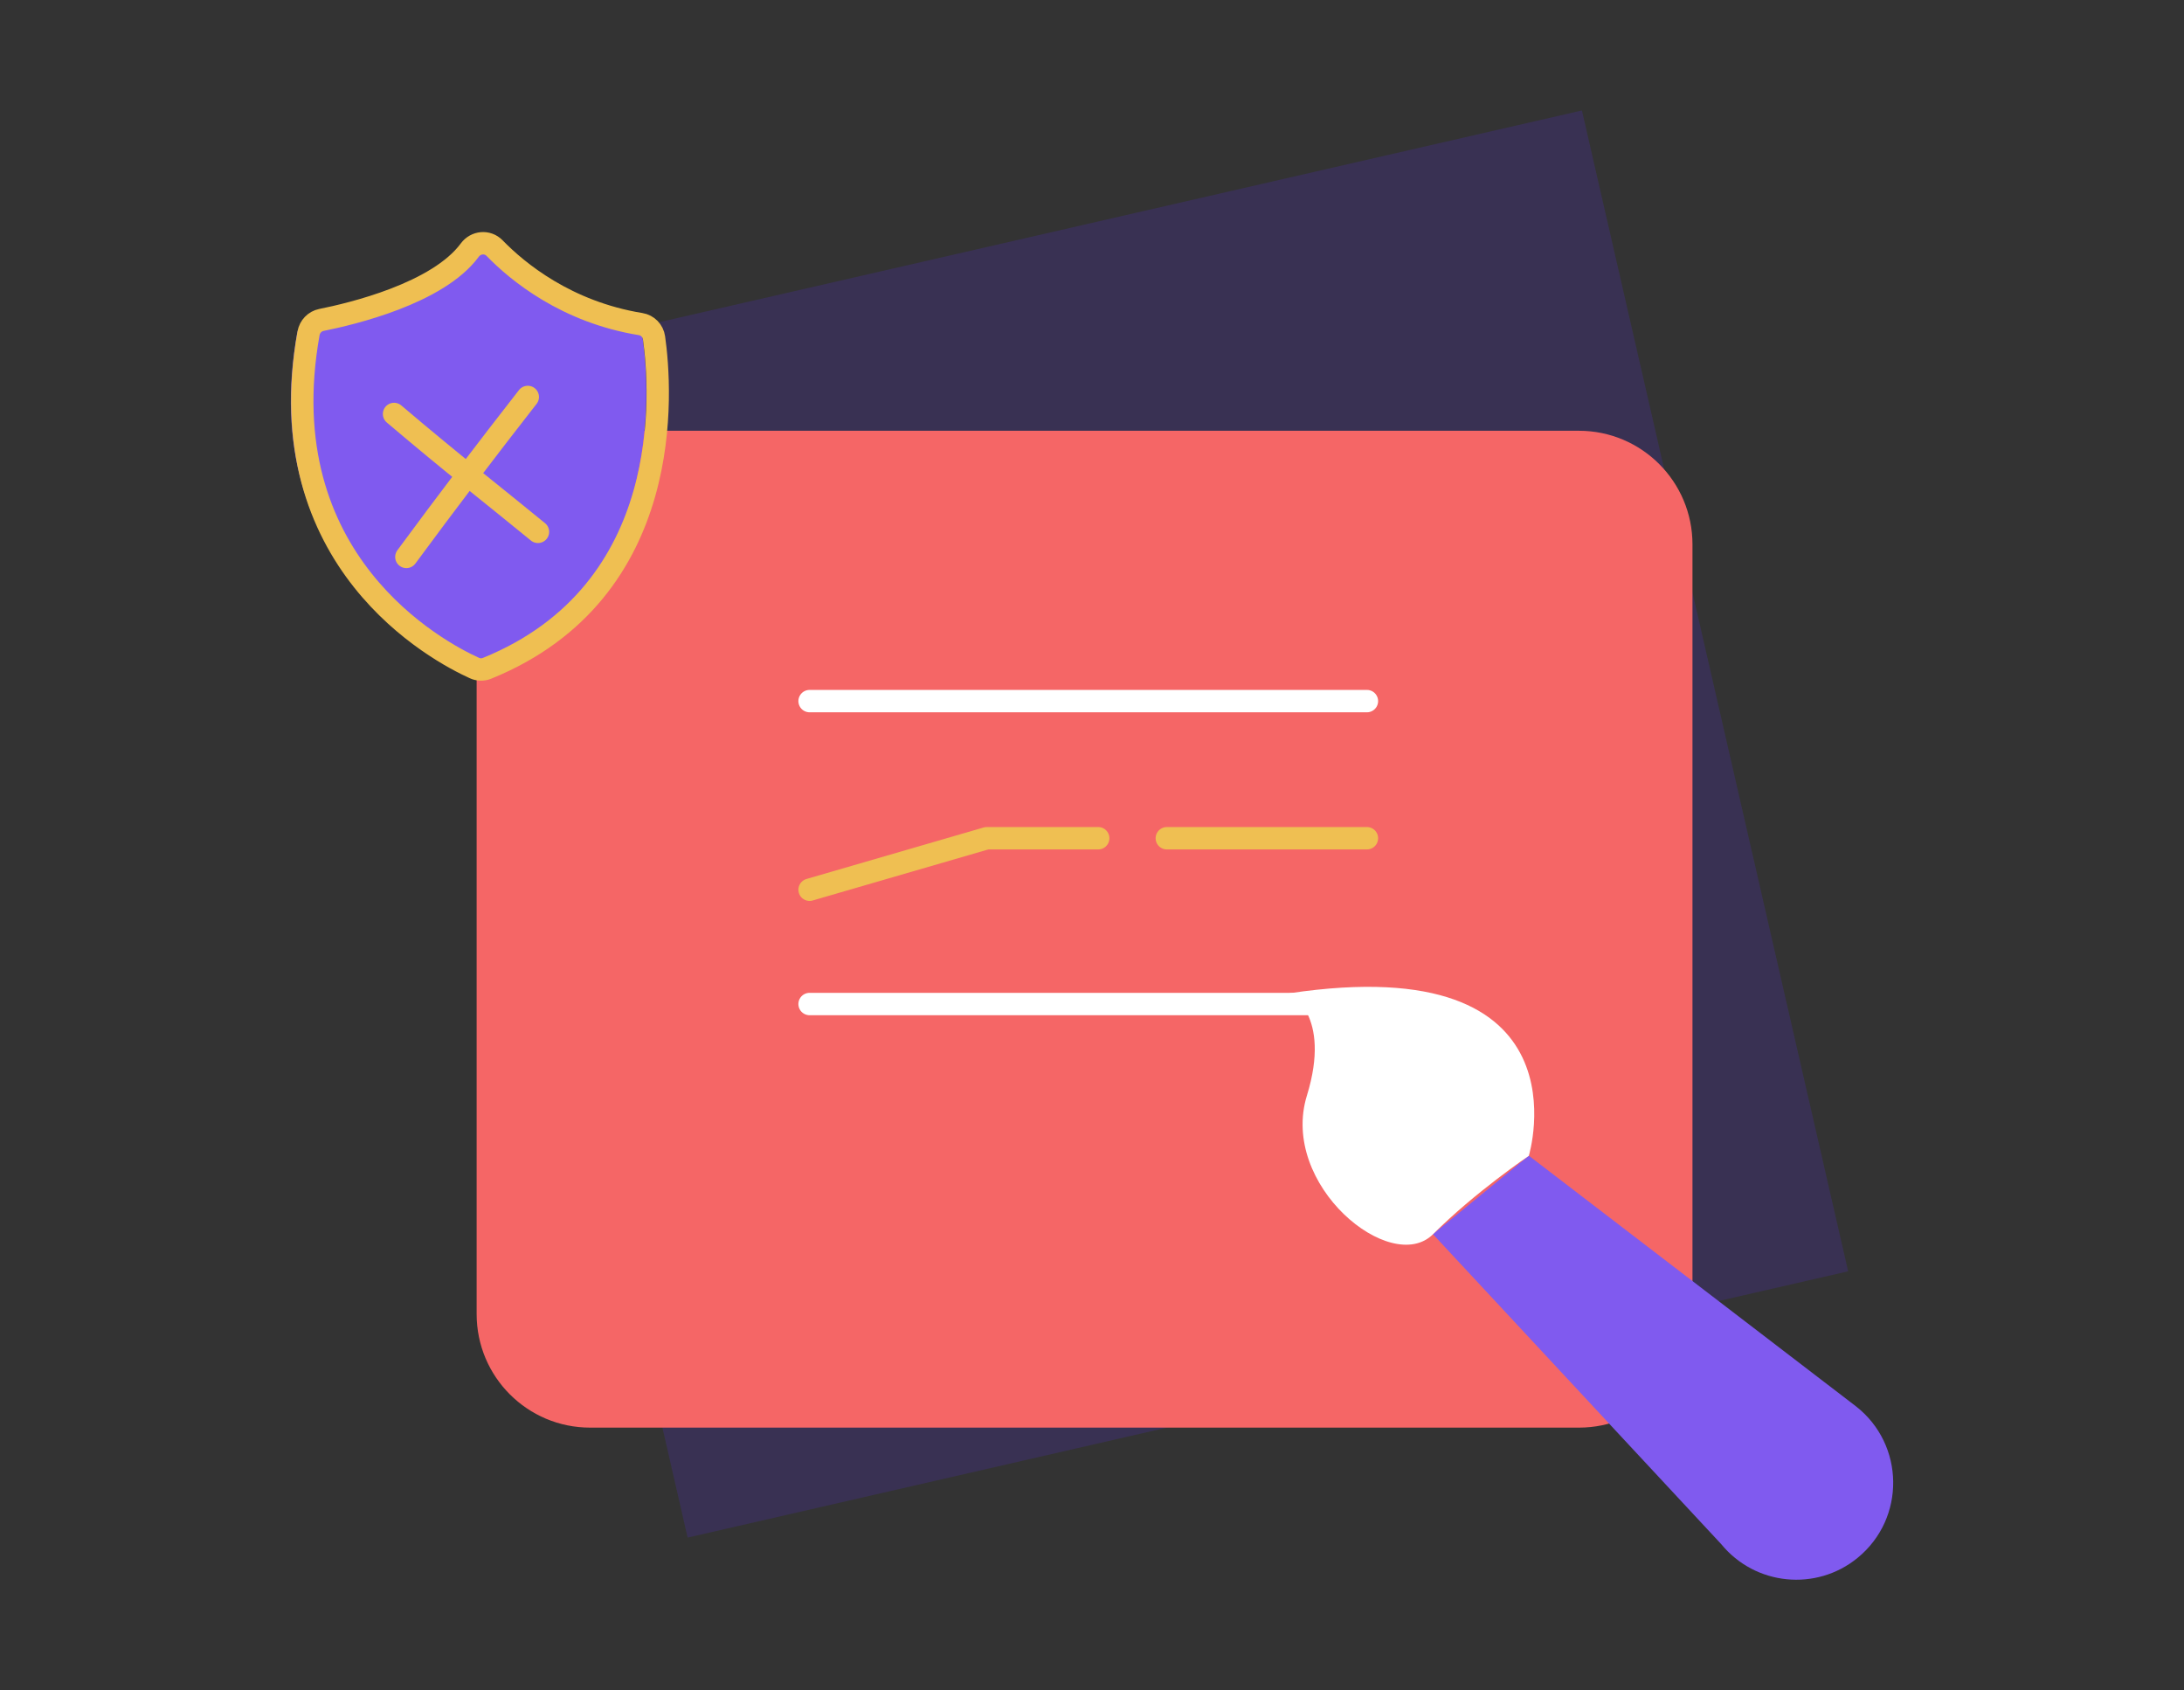 <?xml version="1.0" encoding="UTF-8"?> <svg xmlns="http://www.w3.org/2000/svg" id="Layer_1" viewBox="0 0 195.15 151"><rect x="0" y="0" width="195.15" height="151" fill="#333333" stroke="none"/><defs><style>.cls-1{fill:#fff;}.cls-2{fill:#805aef;}.cls-3{fill:#4d2fb7;opacity:.25;}.cls-4{stroke:#efbf52;}.cls-4,.cls-5{fill:none;stroke-linecap:round;stroke-linejoin:round;stroke-width:2px;}.cls-5{stroke:#fff;}.cls-6{fill:#f56666;}</style></defs><rect class="cls-3" x="48.2" y="20.42" width="106.39" height="106.39" transform="translate(-13.89 24.53) rotate(-12.92)"></rect><path class="cls-6" d="M151.23,48.63V117.39c0,5.6-4.54,10.14-10.14,10.14H52.73c-5.6,0-10.14-4.54-10.14-10.14V48.63c0-5.6,4.55-10.15,10.15-10.15h88.34c5.61,0,10.15,4.55,10.15,10.15Z"></path><g><path class="cls-2" d="M27.7,28.58c2.71-.54,10.4-2.37,13.25-6.23,.54-.74,1.59-.84,2.23-.18,2.04,2.1,6.4,5.7,13.04,6.78,.63,.1,1.11,.6,1.2,1.23,.65,4.61,2.02,22.64-14.92,29.52-.37,.15-.78,.14-1.14-.03-3.2-1.45-18.46-9.49-14.81-29.9,.11-.6,.56-1.07,1.15-1.19Z"></path><path class="cls-4" d="M28.72,28.58c2.71-.54,10.4-2.37,13.25-6.23,.54-.74,1.59-.84,2.23-.18,2.04,2.1,6.4,5.7,13.04,6.78,.63,.1,1.11,.6,1.2,1.23,.65,4.61,2.02,22.64-14.92,29.52-.37,.15-.78,.14-1.14-.03-3.2-1.45-18.46-9.49-14.81-29.9,.11-.6,.56-1.07,1.15-1.19Z"></path><g><path class="cls-4" d="M35.21,36.98c5.44,4.62,8.96,7.33,12.86,10.53"></path><path class="cls-4" d="M36.31,49.75c3.55-4.82,7.17-9.58,10.85-14.29"></path></g></g><line class="cls-5" x1="72.34" y1="62.63" x2="122.14" y2="62.63"></line><line class="cls-5" x1="72.34" y1="89.69" x2="122.14" y2="89.69"></line><line class="cls-4" x1="104.26" y1="74.88" x2="122.14" y2="74.88"></line><polyline class="cls-4" points="72.34 79.48 88.17 74.88 98.13 74.88"></polyline><g><path class="cls-2" d="M136.61,103.24l-8.57,7.01,25.76,27.69c3.03,3.7,8.49,4.25,12.19,1.22h0c4.3-3.52,4.22-10.12-.16-13.54l-29.22-22.38Z"></path><path class="cls-1" d="M136.61,103.24s5.61-18.55-21.4-14.51c0,0,3.8,1.88,1.57,9.13-2.47,8,7.52,16.14,11.27,12.39,3.75-3.75,8.57-7.01,8.57-7.01Z"></path></g></svg> 